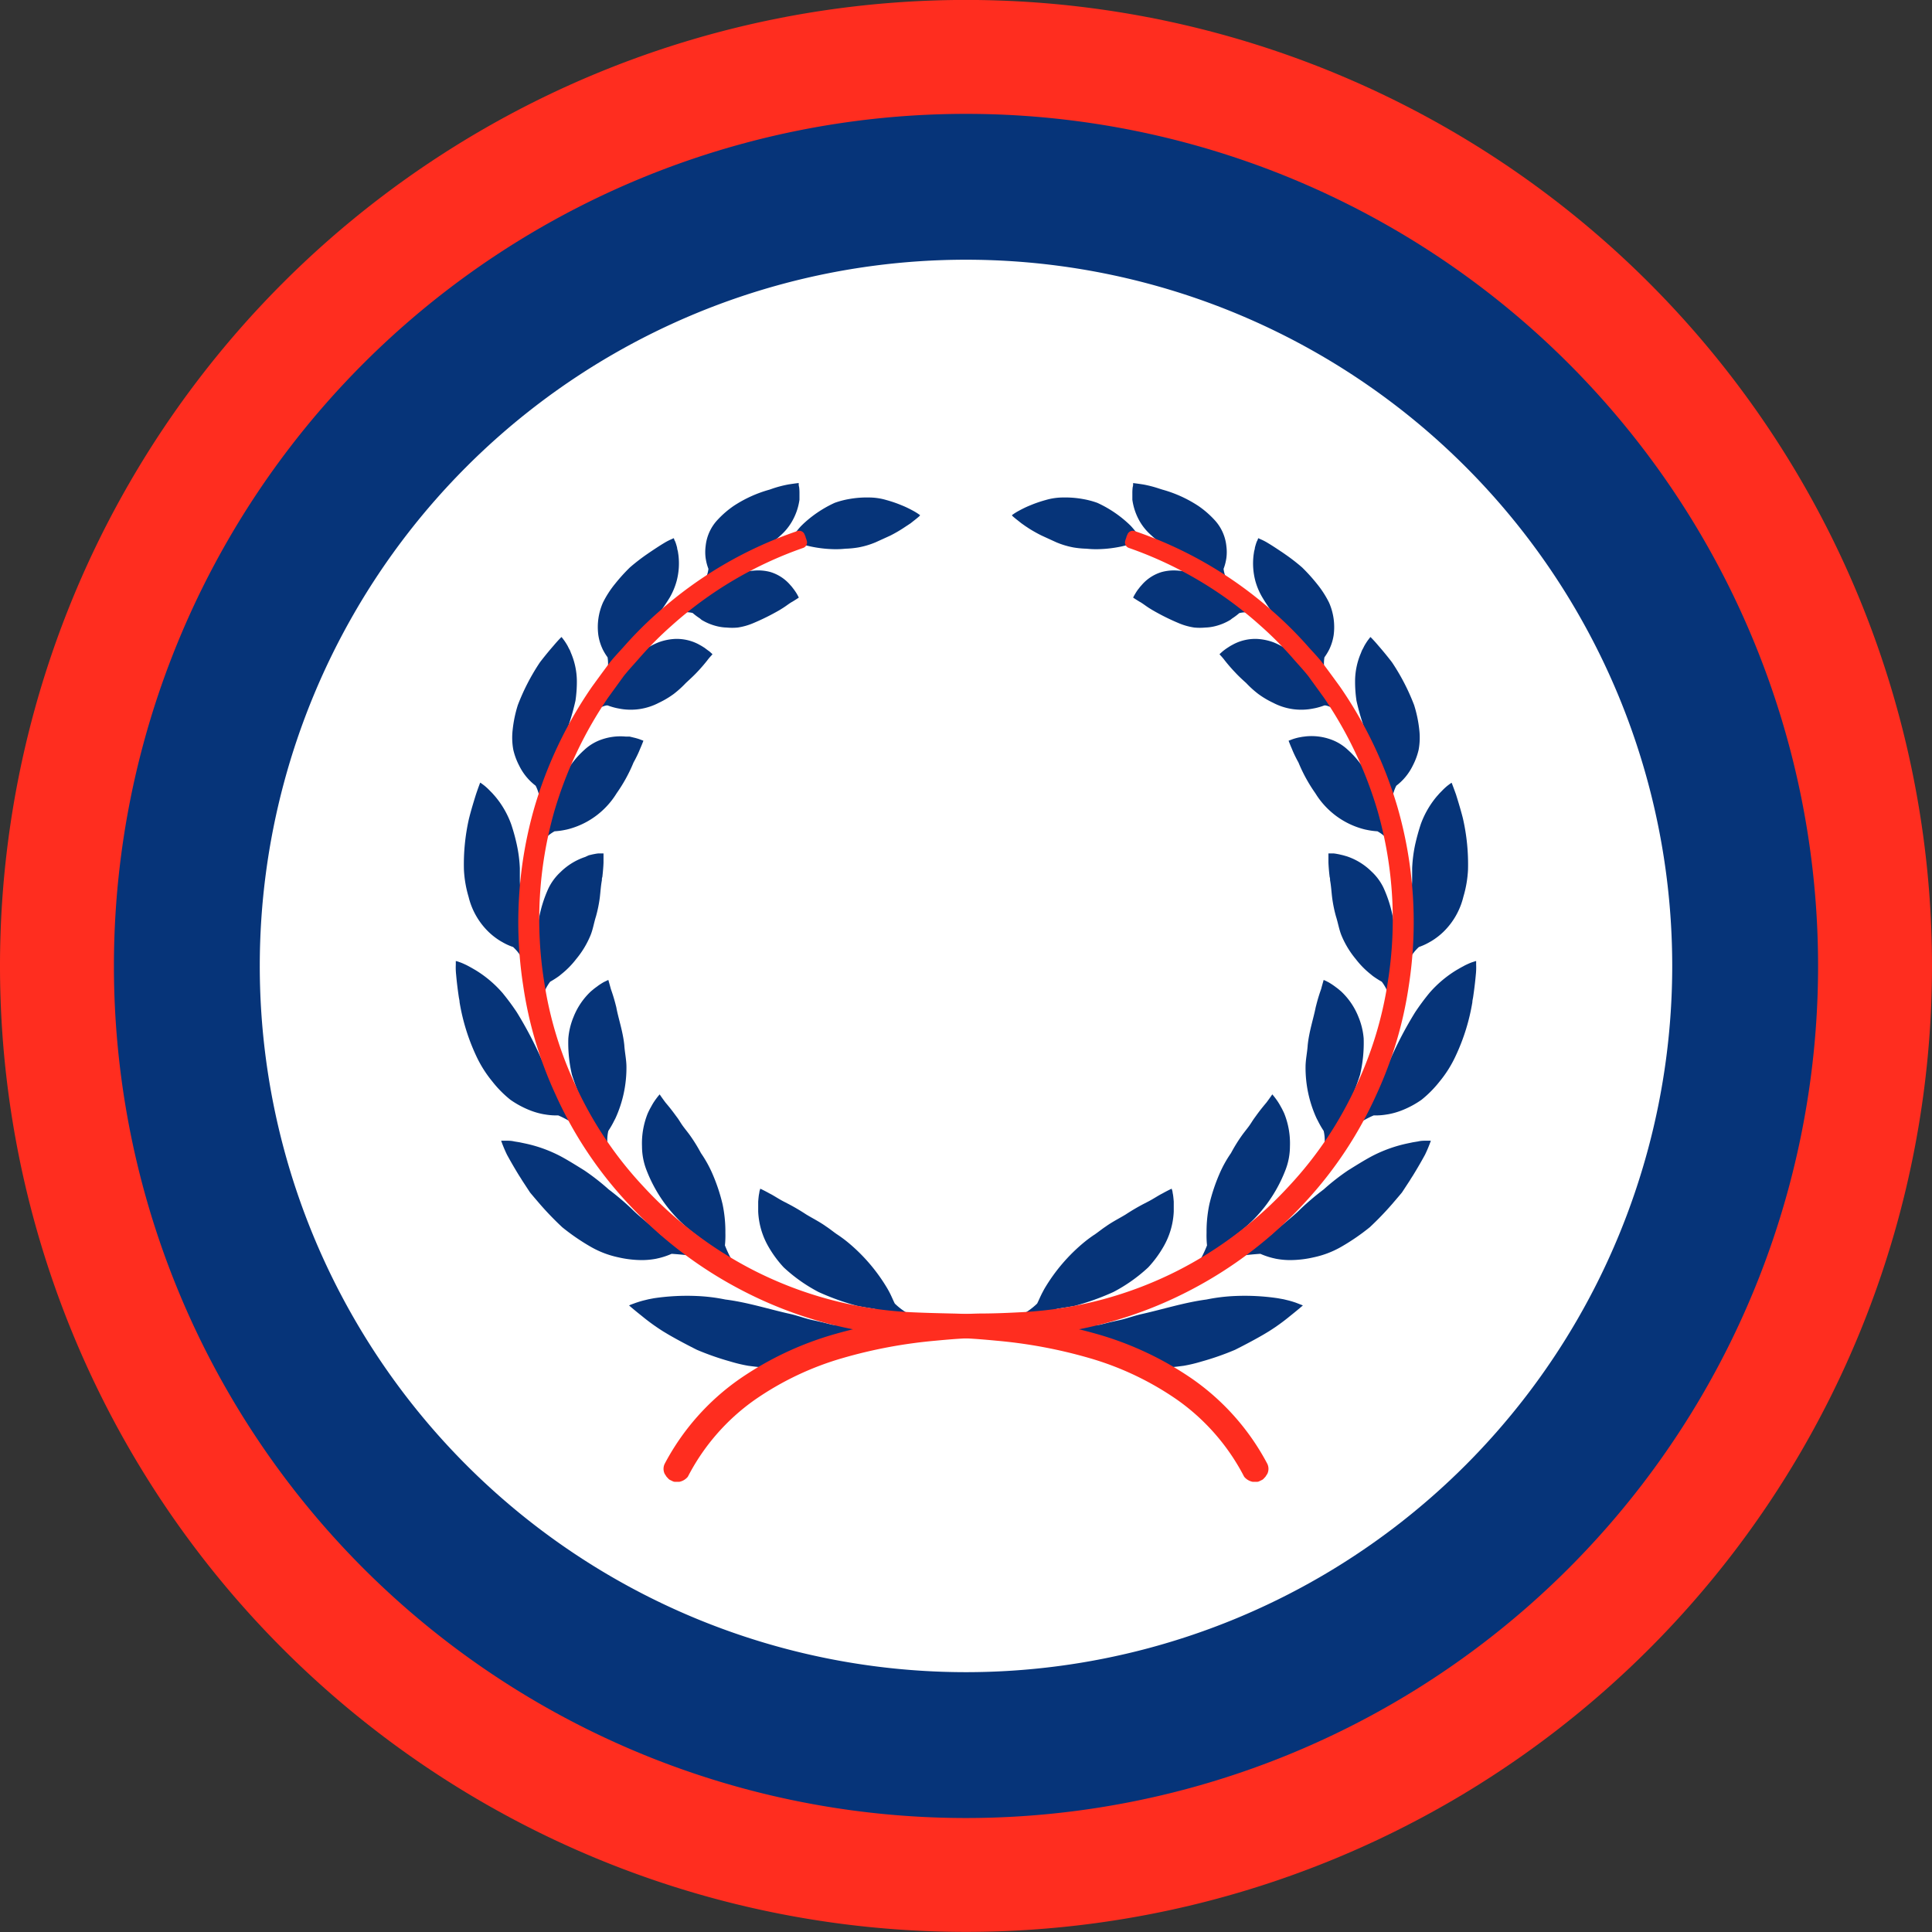 <svg xmlns="http://www.w3.org/2000/svg" xmlns:xlink="http://www.w3.org/1999/xlink" width="33.274" height="33.274" viewBox="0 0 33.274 33.274">
  <rect x="0" y="0" width="33.274" height="33.274" fill="#333333" stroke="none"/>
  <defs>
    <clipPath id="clip-path">
      <path id="Path_1459" data-name="Path 1459" d="M0,0H33.274V-33.274H0Z" fill="none"/>
    </clipPath>
  </defs>
  <g id="Group_1730" data-name="Group 1730" transform="translate(0 33.274)">
    <g id="Group_1729" data-name="Group 1729" clip-path="url(#clip-path)">
      <g id="Group_1692" data-name="Group 1692" transform="translate(16.637 -0.002)">
        <path id="Path_1422" data-name="Path 1422" d="M0,0A16.636,16.636,0,0,0,16.637-16.637,16.637,16.637,0,0,0,0-33.273,16.637,16.637,0,0,0-16.637-16.637,16.636,16.636,0,0,0,0,0" fill="#ff2d1f"/>
      </g>
      <g id="Group_1693" data-name="Group 1693" transform="translate(16.637 -3.219)">
        <path id="Path_1423" data-name="Path 1423" d="M0,0A13.419,13.419,0,0,0,13.419-13.42,13.419,13.419,0,0,0,0-26.838,13.419,13.419,0,0,0-13.419-13.42,13.419,13.419,0,0,0,0,0" fill="#fff"/>
      </g>
      <g id="Group_1694" data-name="Group 1694" transform="translate(16.637 -3.219)">
        <path id="Path_1424" data-name="Path 1424" d="M0,0A13.419,13.419,0,0,0,13.419-13.42,13.419,13.419,0,0,0,0-26.838,13.419,13.419,0,0,0-13.419-13.42,13.419,13.419,0,0,0,0,0Z" fill="none" stroke="#063479" stroke-width="2.512"/>
      </g>
      <g id="Group_1695" data-name="Group 1695" transform="translate(13.832 -24.249)">
        <path id="Path_1425" data-name="Path 1425" d="M0,0A2.01,2.01,0,0,1,.331-.252,1.942,1.942,0,0,1,.544-.365,1.454,1.454,0,0,1,.79-.43a1.736,1.736,0,0,1,.347-.027,1.068,1.068,0,0,1,.3.045,2.12,2.12,0,0,1,.249.085l.044.018c.076.033.138.066.185.092.068.039.1.066.1.066L2-.133l-.05.042-.1.079L1.78.034,1.715.077A2.332,2.332,0,0,1,1.5.2L1.252.313a1.414,1.414,0,0,1-.3.09A1.586,1.586,0,0,1,.729.425,1.563,1.563,0,0,1,.514.433,2.135,2.135,0,0,1,.126.386L.049.368-.028.355a2.387,2.387,0,0,0-.39.077A.42.42,0,0,1-.57.451L-.6.444A2.446,2.446,0,0,0-.167.2,1.392,1.392,0,0,1-.034.033L0,0" fill="#063479"/>
      </g>
      <g id="Group_1696" data-name="Group 1696" transform="translate(12.153 -23.661)">
        <path id="Path_1426" data-name="Path 1426" d="M0,0A.8.8,0,0,1,0-.209.775.775,0,0,1,.213-.668,1.654,1.654,0,0,1,.483-.9,2.177,2.177,0,0,1,1.1-1.18L1.157-1.2a1.983,1.983,0,0,1,.271-.07c.109-.017.175-.024.175-.024l0,.02c0,.012,0,.028.007.049a.8.8,0,0,1,.006.1c0,.019,0,.039,0,.06s0,.038,0,.058a1.03,1.03,0,0,1-.136.387A.96.96,0,0,1,1.3-.4a1.381,1.381,0,0,1-.237.18C.979-.172.893-.11.8-.062A3.1,3.1,0,0,1,.518.077L.43.115.342.159a2.485,2.485,0,0,0-.3.282.542.542,0,0,1-.124.1.319.319,0,0,0-.03.015A.488.488,0,0,1-.083.507L-.024.393A.513.513,0,0,0,.048.184.831.831,0,0,1,.006.035L0,0" fill="#063479"/>
      </g>
      <g id="Group_1697" data-name="Group 1697" transform="translate(10.364 -22.127)">
        <path id="Path_1427" data-name="Path 1427" d="M0,0A.868.868,0,0,1-.059-.208,1.047,1.047,0,0,1,.02-.768a1.713,1.713,0,0,1,.209-.324,3.081,3.081,0,0,1,.254-.281,3.424,3.424,0,0,1,.281-.219L.819-1.63c.1-.067.183-.122.252-.163a.934.934,0,0,1,.122-.064l.046-.021.009.019c0,.011.012.027.02.047a.963.963,0,0,1,.03.1c0,.019.008.04.013.062l.009.061a1.183,1.183,0,0,1-.031.45,1.188,1.188,0,0,1-.118.282,3.061,3.061,0,0,1-.406.53c-.04.042-.081.082-.121.12L.533-.092.462-.019.386.054A1.711,1.711,0,0,0,.177.445.6.6,0,0,1,.093.6L.068.624S.081.527.095.419A.7.7,0,0,0,.1.174,1.015,1.015,0,0,1,.015.034L0,0" fill="#063479"/>
      </g>
      <g id="Group_1698" data-name="Group 1698" transform="translate(9.069 -19.891)">
        <path id="Path_1428" data-name="Path 1428" d="M0,0A.979.979,0,0,1-.129-.2a1.137,1.137,0,0,1-.1-.272,1.165,1.165,0,0,1-.01-.348,2.161,2.161,0,0,1,.088-.419,3.693,3.693,0,0,1,.365-.713.636.636,0,0,1,.043-.059c.078-.1.15-.186.207-.251.084-.1.137-.15.137-.15l.015.017.033.044c.017.024.037.055.058.092.01.02.02.041.032.062s.018.041.027.063a1.254,1.254,0,0,1,.1.478,2.244,2.244,0,0,1-.024.341,4.25,4.25,0,0,1-.222.7c-.046.115-.1.225-.146.324a.88.88,0,0,0-.045.1C.412-.147.4-.111.383-.078A3.269,3.269,0,0,0,.319.4.88.88,0,0,1,.3.593L.282.628S.257.521.229.4A.688.688,0,0,0,.156.149.989.989,0,0,1,.027.031L0,0" fill="#063479"/>
      </g>
      <g id="Group_1699" data-name="Group 1699" transform="translate(8.624 -17.064)">
        <path id="Path_1429" data-name="Path 1429" d="M0,0A1.175,1.175,0,0,1-.214-.165a1.252,1.252,0,0,1-.34-.6,1.975,1.975,0,0,1-.08-.467,3.56,3.56,0,0,1,.086-.875c.007-.026.013-.052.02-.078.036-.133.072-.249.1-.339.044-.131.074-.207.074-.207l.02.012.048.036A1.006,1.006,0,0,1-.195-2.6l.053.054.05.057a1.578,1.578,0,0,1,.271.472,3.246,3.246,0,0,1,.1.365,2.358,2.358,0,0,1,.05.395c0,.067,0,.134,0,.2s.009.134.011.2c0,.142,0,.278-.005.4,0,.041,0,.081-.007.119s0,.085,0,.123A3.835,3.835,0,0,0,.475.3,1.371,1.371,0,0,1,.532.5c0,.026,0,.041,0,.041L.489.479C.464.441.421.389.39.334A.853.853,0,0,0,.213.1,1,1,0,0,1,.039.022L0,0" fill="#063479"/>
      </g>
      <g id="Group_1700" data-name="Group 1700" transform="translate(9.363 -14.084)">
        <path id="Path_1430" data-name="Path 1430" d="M0,0A1.263,1.263,0,0,1-.254-.075,1.626,1.626,0,0,1-.571-.248,1.9,1.9,0,0,1-.883-.563a2.067,2.067,0,0,1-.28-.445,3.547,3.547,0,0,1-.285-.922c0-.03-.009-.059-.013-.087-.022-.149-.037-.28-.046-.383a1.144,1.144,0,0,1-.006-.176c0-.041,0-.063,0-.063l.024.006.059.02c.031.012.07.029.114.051l.07.038.071.041a1.98,1.98,0,0,1,.464.391,4.088,4.088,0,0,1,.249.336,6.771,6.771,0,0,1,.429.817c.059.127.109.25.153.365C.138-.532.16-.5.176-.457l.056.122A2.73,2.73,0,0,0,.606.117.947.947,0,0,1,.757.292L.776.331.54.181A1.57,1.57,0,0,0,.251.02a1.123,1.123,0,0,1-.2-.012L0,0" fill="#063479"/>
      </g>
      <g id="Group_1701" data-name="Group 1701" transform="translate(11.299 -11.595)">
        <path id="Path_1431" data-name="Path 1431" d="M0,0A1.323,1.323,0,0,1-.256.023a1.837,1.837,0,0,1-.4-.049,1.622,1.622,0,0,1-.481-.187,3.724,3.724,0,0,1-.479-.33A5.282,5.282,0,0,1-2-.941c-.059-.069-.117-.136-.17-.2l-.135-.206q-.025-.042-.051-.081c-.087-.141-.158-.266-.212-.365a2.339,2.339,0,0,1-.1-.24l.026,0h.068c.036,0,.081,0,.135.013l.087.014.085.018a2.364,2.364,0,0,1,.631.227c.124.067.254.148.4.239a3.887,3.887,0,0,1,.42.328c.144.109.28.224.4.339.1.1.2.177.291.256L-.02-.51l.107.1a2.9,2.9,0,0,0,.584.278A1.451,1.451,0,0,1,.9-.023L.934,0A5.448,5.448,0,0,0,.268-.085a1.3,1.3,0,0,1-.215.073L0,0" fill="#063479"/>
      </g>
      <g id="Group_1702" data-name="Group 1702" transform="translate(14.431 -10.043)">
        <path id="Path_1432" data-name="Path 1432" d="M0,0A1.71,1.71,0,0,1-.25.143,2.119,2.119,0,0,1-.672.286,2.148,2.148,0,0,1-1.231.32c-.1,0-.208-.015-.315-.029A2.621,2.621,0,0,1-1.858.216a4.688,4.688,0,0,1-.571-.2C-2.6-.07-2.77-.16-2.918-.246L-3.008-.3a3.536,3.536,0,0,1-.371-.268c-.139-.11-.218-.18-.218-.18l.026-.012L-3.5-.786c.038-.014.085-.029.143-.045l.094-.023.094-.018a3.883,3.883,0,0,1,.725-.039,3.09,3.09,0,0,1,.506.061c.382.048.76.17,1.118.249.148.034.283.088.415.112l.149.034.152.038A1.826,1.826,0,0,0,.2-.4L.6-.437A1.216,1.216,0,0,1,.868-.444l.049.011L.6-.339A1.6,1.6,0,0,0,.222-.2a1.062,1.062,0,0,1-.176.163L0,0" fill="#063479"/>
      </g>
      <g id="Group_1703" data-name="Group 1703" transform="translate(12.082 -22.599)">
        <path id="Path_1433" data-name="Path 1433" d="M0,0A.936.936,0,0,0,.27.111.791.791,0,0,0,.434.133a.992.992,0,0,0,.188,0A1.089,1.089,0,0,0,.889.058a3.971,3.971,0,0,0,.457-.227l.04-.025c.07-.042.127-.091.177-.117.071-.043.113-.072.113-.072L1.667-.4c-.005-.011-.013-.025-.023-.043s-.031-.05-.053-.08L1.554-.571,1.515-.615a.73.73,0,0,0-.331-.209A.8.8,0,0,0,.922-.849,1.086,1.086,0,0,0,.49-.732,2.908,2.908,0,0,0,.109-.5L.035-.44l-.071.066A2.59,2.59,0,0,1-.4-.2a.471.471,0,0,0-.14.083l-.02.027A.32.32,0,0,1-.5-.1l.13-.018a.458.458,0,0,1,.217,0,1.075,1.075,0,0,0,.124.093L0,0" fill="#063479"/>
      </g>
      <g id="Group_1704" data-name="Group 1704" transform="translate(10.665 -21.07)">
        <path id="Path_1434" data-name="Path 1434" d="M0,0A1.041,1.041,0,0,0,.682-.1,1.537,1.537,0,0,0,.938-.252,1.774,1.774,0,0,0,1.146-.44c.067-.063.133-.122.189-.182l.034-.036c.059-.064.108-.123.146-.171a.9.9,0,0,1,.066-.079l.025-.028L1.591-.951,1.553-.985C1.531-1,1.5-1.023,1.472-1.045l-.054-.034-.054-.03A.809.809,0,0,0,.958-1.2a.955.955,0,0,0-.283.059,1.189,1.189,0,0,0-.4.265,1.747,1.747,0,0,0-.315.36L-.1-.43c-.018.031-.036.06-.053.088-.031.056-.228.2-.315.3A.584.584,0,0,0-.576.095C-.585.116-.589.128-.589.128S-.5.075-.414.027s.186-.092.219-.08a1.11,1.11,0,0,0,.158.046L0,0" fill="#063479"/>
      </g>
      <g id="Group_1705" data-name="Group 1705" transform="translate(9.765 -18.988)">
        <path id="Path_1435" data-name="Path 1435" d="M0,0A1.384,1.384,0,0,0,.655-.37a1.383,1.383,0,0,0,.2-.254,2.7,2.7,0,0,0,.282-.508.256.256,0,0,1,.023-.047c.043-.08.077-.153.1-.212.037-.084.056-.138.056-.138l-.021-.008-.05-.019a1.046,1.046,0,0,0-.1-.028L1.079-1.6,1.015-1.6a.988.988,0,0,0-.456.064A.828.828,0,0,0,.3-1.372a1.542,1.542,0,0,0-.328.413,3.938,3.938,0,0,0-.2.479.646.646,0,0,0-.028.1q-.01.057-.021.108A3.293,3.293,0,0,1-.489.157a.482.482,0,0,0-.06.18c0,.025,0,.038,0,.038A2.164,2.164,0,0,1-.414.2a.664.664,0,0,1,.2-.169A1.219,1.219,0,0,0-.039.008L0,0" fill="#063479"/>
      </g>
      <g id="Group_1706" data-name="Group 1706" transform="translate(9.665 -16.494)">
        <path id="Path_1436" data-name="Path 1436" d="M0,0A1.494,1.494,0,0,0,.258-.262,1.577,1.577,0,0,0,.5-.659C.547-.768.562-.881.6-1a2.328,2.328,0,0,0,.065-.32c.012-.1.018-.205.036-.3,0-.019,0-.038.008-.056.011-.1.018-.181.02-.249,0-.048,0-.088,0-.115s0-.042,0-.042H.71l-.057,0c-.03,0-.067.008-.109.016l-.068.016L.41-2.02a1.1,1.1,0,0,0-.421.259.935.935,0,0,0-.207.278,2.207,2.207,0,0,0-.17.552A3.762,3.762,0,0,0-.4-.372c0,.04.005.078.007.115A.841.841,0,0,0-.369-.14,4.4,4.4,0,0,1-.406.38.5.5,0,0,0-.4.589c.01.024.015.038.015.038S-.376.6-.366.553A.922.922,0,0,1-.318.388.77.77,0,0,1-.19.128a1.607,1.607,0,0,0,.156-.1L0,0" fill="#063479"/>
      </g>
      <g id="Group_1707" data-name="Group 1707" transform="translate(10.599 -14.013)">
        <path id="Path_1437" data-name="Path 1437" d="M0,0A2.091,2.091,0,0,0,.19-.883c0-.129-.029-.25-.037-.379C.129-1.5.05-1.721.015-1.915L0-1.973c-.026-.1-.054-.186-.078-.253-.027-.1-.044-.158-.044-.158l-.022.01L-.2-2.347a1.2,1.2,0,0,0-.1.064l-.062.046-.059.049a1.212,1.212,0,0,0-.3.441,1.225,1.225,0,0,0-.09.37,2.407,2.407,0,0,0,.062.625,4.739,4.739,0,0,0,.221.564.907.907,0,0,0,.061.107L-.4.027c.047.064.115.376.19.54a.82.82,0,0,0,.1.2L-.075.8S-.1.669-.122.533a.7.7,0,0,1,0-.317,1.586,1.586,0,0,0,.1-.174L0,0" fill="#063479"/>
      </g>
      <g id="Group_1708" data-name="Group 1708" transform="translate(12.493 -12.087)">
        <path id="Path_1438" data-name="Path 1438" d="M0,0A2.286,2.286,0,0,0-.048-.445,3.116,3.116,0,0,0-.221-.967a2.1,2.1,0,0,0-.2-.361,2.789,2.789,0,0,0-.2-.321C-.659-1.7-.695-1.744-.729-1.79S-.79-1.884-.82-1.927l-.038-.051c-.064-.089-.125-.163-.174-.221-.065-.087-.1-.14-.1-.14l-.017.02c-.01.012-.024.029-.04.051a1.041,1.041,0,0,0-.071.107l-.04.072c-.012.024-.024.048-.036.074a1.379,1.379,0,0,0-.1.572,1.133,1.133,0,0,0,.077.407A2.477,2.477,0,0,0-.569.03l.106.082.111.083c.063.058.291.309.434.45a.819.819,0,0,0,.19.164L.317.827A2.26,2.26,0,0,1-.008.262,1.637,1.637,0,0,0,0,.049C0,.033,0,.017,0,0" fill="#063479"/>
      </g>
      <g id="Group_1709" data-name="Group 1709" transform="translate(15.283 -11.082)">
        <path id="Path_1439" data-name="Path 1439" d="M0,0A3.045,3.045,0,0,0-.695-.808a2.2,2.2,0,0,0-.179-.13c-.061-.043-.12-.091-.181-.131-.113-.081-.233-.14-.343-.207a3.565,3.565,0,0,0-.311-.183l-.06-.031c-.1-.05-.186-.111-.258-.146-.1-.056-.163-.084-.163-.084s0,.009-.007.026-.007.037-.013.065-.011.08-.015.132c0,.027,0,.056,0,.086s0,.055,0,.085a1.323,1.323,0,0,0,.174.6,1.936,1.936,0,0,0,.266.362,2.747,2.747,0,0,0,.6.424A4.308,4.308,0,0,0-.514.3l.141.026.146.023a1.8,1.8,0,0,1,.275.1C.171.5.311.535.414.568A1.126,1.126,0,0,0,.68.629H.73S.582.555.436.473A1.155,1.155,0,0,1,.128.259C.1.206.071.13.027.048L0,0" fill="#063479"/>
      </g>
      <g id="Group_1710" data-name="Group 1710" transform="translate(19.442 -24.249)">
        <path id="Path_1440" data-name="Path 1440" d="M0,0A2.01,2.01,0,0,0-.331-.252,1.942,1.942,0,0,0-.544-.365,1.454,1.454,0,0,0-.79-.43a1.731,1.731,0,0,0-.347-.027,1.068,1.068,0,0,0-.3.045,2.12,2.12,0,0,0-.249.085l-.044.018c-.076.033-.138.066-.185.092-.068.039-.1.066-.1.066L-2-.133l.05.042.1.079.065.046.065.043A2.332,2.332,0,0,0-1.5.2l.249.114a1.432,1.432,0,0,0,.3.09A1.572,1.572,0,0,0-.729.425,1.563,1.563,0,0,0-.514.433,2.135,2.135,0,0,0-.126.386L-.049.368.028.355a2.387,2.387,0,0,1,.39.077A.42.42,0,0,0,.57.451L.6.444A2.446,2.446,0,0,1,.167.2,1.5,1.5,0,0,0,.034.033L0,0" fill="#063479"/>
      </g>
      <g id="Group_1711" data-name="Group 1711" transform="translate(21.121 -23.661)">
        <path id="Path_1441" data-name="Path 1441" d="M0,0A.8.8,0,0,0,0-.209.775.775,0,0,0-.213-.668,1.613,1.613,0,0,0-.483-.9,2.184,2.184,0,0,0-1.1-1.18l-.06-.019a1.983,1.983,0,0,0-.271-.07c-.109-.017-.175-.024-.175-.024l0,.02c0,.012,0,.028-.007.049a.8.8,0,0,0-.006.1c0,.019,0,.039,0,.06s0,.038,0,.058a1.03,1.03,0,0,0,.136.387A.96.96,0,0,0-1.3-.4a1.381,1.381,0,0,0,.237.18c.087.052.173.114.263.162s.194.1.285.139L-.43.115l.088.044a2.485,2.485,0,0,1,.3.282.542.542,0,0,0,.124.1.319.319,0,0,1,.03.015A.488.488,0,0,0,.083.507L.024.393A.513.513,0,0,1-.048.184.831.831,0,0,0-.006.035L0,0" fill="#063479"/>
      </g>
      <g id="Group_1712" data-name="Group 1712" transform="translate(22.91 -22.127)">
        <path id="Path_1442" data-name="Path 1442" d="M0,0A.868.868,0,0,0,.059-.208,1.047,1.047,0,0,0-.02-.768a1.713,1.713,0,0,0-.209-.324,3.081,3.081,0,0,0-.254-.281,3.263,3.263,0,0,0-.281-.219L-.819-1.63c-.1-.067-.183-.122-.252-.163a.934.934,0,0,0-.122-.064l-.046-.021-.009.019c0,.011-.012.027-.02.047a.963.963,0,0,0-.03.1c0,.019-.008.04-.013.062l-.009.061a1.183,1.183,0,0,0,.031.45A1.153,1.153,0,0,0-1.17-.86a3.006,3.006,0,0,0,.4.53c.04.042.081.082.121.12l.111.118.071.073.076.073A1.711,1.711,0,0,1-.177.445.6.6,0,0,0-.093.6l.025.024S-.081.527-.095.419A.7.7,0,0,1-.1.174,1.015,1.015,0,0,0-.015.034L0,0" fill="#063479"/>
      </g>
      <g id="Group_1713" data-name="Group 1713" transform="translate(24.204 -19.891)">
        <path id="Path_1443" data-name="Path 1443" d="M0,0A.979.979,0,0,0,.129-.2a1.137,1.137,0,0,0,.1-.272,1.165,1.165,0,0,0,.01-.348,2.161,2.161,0,0,0-.088-.419,3.693,3.693,0,0,0-.365-.713.636.636,0,0,0-.043-.059c-.078-.1-.15-.186-.207-.251-.084-.1-.137-.15-.137-.15l-.015.017-.033.044c-.017.024-.037.055-.058.092-.01.02-.02.041-.032.062s-.018.041-.027.063a1.235,1.235,0,0,0-.1.478,2.244,2.244,0,0,0,.024.341,4.25,4.25,0,0,0,.222.7c.046.115.1.225.146.324a.88.88,0,0,1,.045.1c.016.036.031.072.045.1A3.269,3.269,0,0,1-.319.4.88.88,0,0,0-.3.593l.014.035S-.257.521-.229.4A.688.688,0,0,1-.156.149.989.989,0,0,0-.027.031L0,0" fill="#063479"/>
      </g>
      <g id="Group_1714" data-name="Group 1714" transform="translate(24.649 -17.064)">
        <path id="Path_1444" data-name="Path 1444" d="M0,0A1.175,1.175,0,0,0,.214-.165a1.252,1.252,0,0,0,.34-.6,1.975,1.975,0,0,0,.08-.467,3.56,3.56,0,0,0-.086-.875c-.006-.026-.013-.052-.02-.078-.036-.133-.072-.249-.1-.339C.382-2.653.352-2.729.352-2.729l-.02.012-.048.036A1.006,1.006,0,0,0,.195-2.6l-.053.054-.05.057a1.578,1.578,0,0,0-.271.472,3.721,3.721,0,0,0-.1.365,2.465,2.465,0,0,0-.049.395c0,.067,0,.134,0,.2s-.009.134-.011.2c0,.142,0,.278.005.4,0,.041,0,.081.007.119s0,.085,0,.123A3.835,3.835,0,0,1-.475.3,1.371,1.371,0,0,0-.532.5c0,.026,0,.041,0,.041L-.489.479c.025-.038.068-.09.1-.145A.83.83,0,0,1-.212.1,1.034,1.034,0,0,0-.039.022L0,0" fill="#063479"/>
      </g>
      <g id="Group_1715" data-name="Group 1715" transform="translate(23.91 -14.084)">
        <path id="Path_1445" data-name="Path 1445" d="M0,0A1.263,1.263,0,0,0,.254-.075,1.626,1.626,0,0,0,.571-.248,1.94,1.94,0,0,0,.883-.563a2.025,2.025,0,0,0,.279-.445,3.513,3.513,0,0,0,.286-.922c0-.03.009-.059.013-.087.022-.149.037-.28.046-.383a1.144,1.144,0,0,0,.006-.176c0-.041,0-.063,0-.063l-.024.006-.059.02c-.031.012-.07.029-.114.051l-.07.038-.071.041a1.98,1.98,0,0,0-.464.391,4.088,4.088,0,0,0-.249.336,6.632,6.632,0,0,0-.429.817c-.059.127-.11.25-.153.365C-.138-.532-.16-.5-.176-.457l-.056.122A2.782,2.782,0,0,1-.606.117.947.947,0,0,0-.757.292L-.776.331-.54.181A1.57,1.57,0,0,1-.251.02a1.108,1.108,0,0,0,.2-.012L0,0" fill="#063479"/>
      </g>
      <g id="Group_1716" data-name="Group 1716" transform="translate(21.975 -11.595)">
        <path id="Path_1446" data-name="Path 1446" d="M0,0A1.323,1.323,0,0,0,.256.023a1.837,1.837,0,0,0,.4-.049,1.622,1.622,0,0,0,.481-.187,3.724,3.724,0,0,0,.479-.33A5.282,5.282,0,0,0,2-.941c.059-.069.117-.136.17-.2l.135-.206q.025-.042.051-.081c.087-.141.158-.266.212-.365a2.339,2.339,0,0,0,.1-.24l-.026,0H2.58c-.036,0-.081,0-.135.013l-.086.014-.086.018a2.388,2.388,0,0,0-.631.227c-.124.067-.254.148-.4.239a3.887,3.887,0,0,0-.42.328c-.144.109-.28.224-.4.339-.1.1-.2.177-.291.256L.02-.51l-.107.1a2.9,2.9,0,0,1-.584.278A1.451,1.451,0,0,0-.9-.023L-.934,0A5.448,5.448,0,0,1-.268-.085a1.3,1.3,0,0,0,.215.073L0,0" fill="#063479"/>
      </g>
      <g id="Group_1717" data-name="Group 1717" transform="translate(18.842 -10.043)">
        <path id="Path_1447" data-name="Path 1447" d="M0,0A1.749,1.749,0,0,0,.249.143,2.13,2.13,0,0,0,.672.286,2.148,2.148,0,0,0,1.231.32c.1,0,.208-.015.315-.029A2.621,2.621,0,0,0,1.858.216a4.688,4.688,0,0,0,.571-.2C2.6-.07,2.77-.16,2.918-.246L3.008-.3a3.536,3.536,0,0,0,.371-.268c.138-.11.218-.18.218-.18L3.57-.759,3.5-.786C3.465-.8,3.418-.815,3.36-.831L3.266-.854l-.1-.018a3.872,3.872,0,0,0-.725-.039,3.092,3.092,0,0,0-.505.061C1.559-.8,1.181-.68.823-.6.675-.567.54-.513.408-.489L.259-.455.107-.417A1.826,1.826,0,0,1-.2-.4L-.6-.437A1.216,1.216,0,0,0-.868-.444l-.049.011L-.6-.339A1.6,1.6,0,0,1-.222-.2a1.062,1.062,0,0,0,.176.163L0,0" fill="#063479"/>
      </g>
      <g id="Group_1718" data-name="Group 1718" transform="translate(21.191 -22.599)">
        <path id="Path_1448" data-name="Path 1448" d="M0,0A.936.936,0,0,1-.27.111.791.791,0,0,1-.434.133a.992.992,0,0,1-.188,0A1.1,1.1,0,0,1-.889.058a3.875,3.875,0,0,1-.456-.227l-.041-.025c-.069-.042-.127-.091-.177-.117-.071-.043-.113-.072-.113-.072L-1.667-.4a.434.434,0,0,1,.024-.043.808.808,0,0,1,.052-.08l.037-.047.039-.044a.73.73,0,0,1,.331-.209A.8.8,0,0,1-.922-.849,1.086,1.086,0,0,1-.49-.732,2.908,2.908,0,0,1-.109-.5l.074.056.071.066A2.555,2.555,0,0,0,.4-.2a.474.474,0,0,1,.139.083l.02.027A.32.32,0,0,0,.5-.1L.37-.116a.458.458,0,0,0-.217,0,1.075,1.075,0,0,1-.124.093L0,0" fill="#063479"/>
      </g>
      <g id="Group_1719" data-name="Group 1719" transform="translate(22.609 -21.07)">
        <path id="Path_1449" data-name="Path 1449" d="M0,0A1.04,1.04,0,0,1-.682-.1,1.537,1.537,0,0,1-.938-.252,1.7,1.7,0,0,1-1.146-.44C-1.213-.5-1.28-.562-1.335-.622l-.034-.036c-.059-.064-.108-.123-.146-.171a.9.9,0,0,0-.066-.079l-.025-.028.015-.015.038-.034c.022-.018.048-.038.081-.06l.053-.034.055-.03A.809.809,0,0,1-.958-1.2a.955.955,0,0,1,.283.059,1.185,1.185,0,0,1,.4.265,1.723,1.723,0,0,1,.316.36L.1-.43c.018.031.036.06.053.088.031.056.228.2.315.3A.584.584,0,0,1,.576.095C.585.116.589.128.589.128S.5.075.414.027.228-.065.195-.053a1.11,1.11,0,0,1-.158.046L0,0" fill="#063479"/>
      </g>
      <g id="Group_1720" data-name="Group 1720" transform="translate(23.509 -18.988)">
        <path id="Path_1450" data-name="Path 1450" d="M0,0A1.388,1.388,0,0,1-.655-.37a1.383,1.383,0,0,1-.2-.254,2.7,2.7,0,0,1-.282-.508.256.256,0,0,0-.023-.047c-.043-.08-.077-.153-.1-.212-.037-.084-.056-.138-.056-.138l.021-.008.05-.019a1.046,1.046,0,0,1,.1-.028l.065-.012.064-.008a.988.988,0,0,1,.456.064.843.843,0,0,1,.264.168,1.559,1.559,0,0,1,.327.413,3.938,3.938,0,0,1,.2.479.646.646,0,0,1,.028.1q.01.057.021.108A3.429,3.429,0,0,0,.489.157.518.518,0,0,1,.55.337V.375A2.164,2.164,0,0,0,.414.2a.664.664,0,0,0-.2-.169A1.219,1.219,0,0,1,.039.008L0,0" fill="#063479"/>
      </g>
      <g id="Group_1721" data-name="Group 1721" transform="translate(23.608 -16.494)">
        <path id="Path_1451" data-name="Path 1451" d="M0,0A1.494,1.494,0,0,1-.258-.262,1.577,1.577,0,0,1-.5-.659C-.546-.768-.562-.881-.6-1a2.328,2.328,0,0,1-.065-.32c-.012-.1-.018-.205-.036-.3,0-.019,0-.038-.007-.056-.012-.1-.018-.181-.021-.249,0-.048,0-.088,0-.115s0-.042,0-.042H-.71l.057,0c.03,0,.067.008.109.016l.068.016.066.019a1.1,1.1,0,0,1,.421.259.935.935,0,0,1,.207.278,2.207,2.207,0,0,1,.17.552A3.762,3.762,0,0,1,.4-.372c0,.04-.005.078-.007.115A.715.715,0,0,1,.369-.14,4.4,4.4,0,0,0,.406.38.5.5,0,0,1,.4.589C.388.613.383.627.383.627S.376.6.367.553A1.029,1.029,0,0,0,.318.388.752.752,0,0,0,.19.128a1.607,1.607,0,0,1-.156-.1L0,0" fill="#063479"/>
      </g>
      <g id="Group_1722" data-name="Group 1722" transform="translate(22.675 -14.013)">
        <path id="Path_1452" data-name="Path 1452" d="M0,0A2.091,2.091,0,0,1-.19-.883c0-.129.029-.25.037-.379.025-.24.1-.459.138-.653L0-1.973c.026-.1.054-.186.078-.253.027-.1.044-.158.044-.158l.022.01L.2-2.347a1.2,1.2,0,0,1,.1.064l.062.046.059.049a1.212,1.212,0,0,1,.3.441,1.225,1.225,0,0,1,.09.37,2.407,2.407,0,0,1-.062.625,4.739,4.739,0,0,1-.221.564.785.785,0,0,1-.061.107L.4.027C.351.091.283.4.209.567A.843.843,0,0,1,.1.77L.075.8S.1.669.122.533a.7.7,0,0,0,0-.317,1.586,1.586,0,0,1-.1-.174L0,0" fill="#063479"/>
      </g>
      <g id="Group_1723" data-name="Group 1723" transform="translate(20.78 -12.087)">
        <path id="Path_1453" data-name="Path 1453" d="M0,0A2.286,2.286,0,0,1,.048-.445,3.116,3.116,0,0,1,.221-.967a2.039,2.039,0,0,1,.2-.361,2.785,2.785,0,0,1,.2-.321C.659-1.7.695-1.744.729-1.79s.061-.094.092-.137l.037-.051c.064-.089.125-.163.174-.221.065-.087.1-.14.1-.14l.017.02c.01.012.024.029.04.051a1.041,1.041,0,0,1,.071.107l.04.072c.012.024.024.048.036.074a1.379,1.379,0,0,1,.1.572,1.133,1.133,0,0,1-.077.407A2.477,2.477,0,0,1,.569.03L.463.112.352.195C.289.253.061.5-.082.645a.819.819,0,0,1-.19.164L-.316.827A2.259,2.259,0,0,0,.008.262,1.637,1.637,0,0,1,0,.049C0,.033,0,.017,0,0" fill="#063479"/>
      </g>
      <g id="Group_1724" data-name="Group 1724" transform="translate(17.99 -11.082)">
        <path id="Path_1454" data-name="Path 1454" d="M0,0A3.045,3.045,0,0,1,.695-.808a2.2,2.2,0,0,1,.179-.13c.061-.043.12-.091.181-.131.113-.081.233-.14.343-.207a3.565,3.565,0,0,1,.311-.183l.06-.031c.1-.05.187-.111.258-.146.1-.056.163-.084.163-.084s0,.009.007.026.007.037.013.065.011.08.015.132c0,.027,0,.056,0,.086s0,.055,0,.085a1.323,1.323,0,0,1-.174.6,1.936,1.936,0,0,1-.266.362,2.747,2.747,0,0,1-.6.424A4.308,4.308,0,0,1,.514.3L.373.324.227.347a1.8,1.8,0,0,0-.275.1C-.171.5-.311.535-.414.568A1.126,1.126,0,0,1-.68.629H-.73S-.582.555-.436.473A1.155,1.155,0,0,0-.128.259C-.1.206-.071.13-.026.048-.018.032-.009.016,0,0" fill="#063479"/>
      </g>
      <g id="Group_1725" data-name="Group 1725" transform="translate(21.51 -7.897)">
        <path id="Path_1455" data-name="Path 1455" d="M0,0A.156.156,0,0,0,.076.045H.135L.18.023.207-.006A.4.4,0,0,1,.229-.04a.1.1,0,0,0,0-.08A4.033,4.033,0,0,0-1.036-1.55a5.471,5.471,0,0,0-1.625-.761,8.814,8.814,0,0,0-1.654-.3c-.27-.024-.537-.039-.8-.045s-.517-.012-.764-.025a6.79,6.79,0,0,1-2.683-.723,6.884,6.884,0,0,1-1.947-1.479,6.573,6.573,0,0,1-1.187-1.779,6.554,6.554,0,0,1-.538-1.78,6.909,6.909,0,0,1,.171-2.974,7.043,7.043,0,0,1,.943-2l.271-.374c.092-.117.192-.221.283-.327a6.235,6.235,0,0,1,.556-.558,6.79,6.79,0,0,1,2.3-1.359l-.005-.015s0-.01-.005-.015a.088.088,0,0,1-.005-.015l-.006-.015c0-.007,0-.014-.007-.022l-.008-.021a6.871,6.871,0,0,0-2.35,1.368,6.436,6.436,0,0,0-.57.565c-.093.107-.2.213-.289.332s-.183.248-.279.38a7.133,7.133,0,0,0-.974,2.039,7.053,7.053,0,0,0-.193,3.04,6.708,6.708,0,0,0,.541,1.828,6.784,6.784,0,0,0,1.208,1.834A7.089,7.089,0,0,0-8.653-3.225a6.989,6.989,0,0,0,2.761.762c.256.015.516.029.772.03s.519.023.784.048a8.487,8.487,0,0,1,1.607.3,5.253,5.253,0,0,1,1.55.735A3.793,3.793,0,0,1,0,0" fill="#ff2d1f"/>
      </g>
      <g id="Group_1726" data-name="Group 1726" transform="translate(21.51 -7.897)">
        <path id="Path_1456" data-name="Path 1456" d="M0,0A.156.156,0,0,0,.076.045H.135L.18.023.207-.006A.4.4,0,0,1,.229-.04a.1.1,0,0,0,0-.08A4.033,4.033,0,0,0-1.036-1.55a5.471,5.471,0,0,0-1.625-.761,8.814,8.814,0,0,0-1.654-.3c-.27-.024-.537-.039-.8-.045s-.517-.012-.764-.025a6.79,6.79,0,0,1-2.683-.723,6.884,6.884,0,0,1-1.947-1.479,6.573,6.573,0,0,1-1.187-1.779,6.554,6.554,0,0,1-.538-1.78,6.909,6.909,0,0,1,.171-2.974,7.043,7.043,0,0,1,.943-2l.271-.374c.092-.117.192-.221.283-.327a6.235,6.235,0,0,1,.556-.558,6.79,6.79,0,0,1,2.3-1.359l-.005-.015s0-.01-.005-.015a.088.088,0,0,1-.005-.015l-.006-.015c0-.007,0-.014-.007-.022l-.008-.021a6.871,6.871,0,0,0-2.35,1.368,6.436,6.436,0,0,0-.57.565c-.093.107-.2.213-.289.332s-.183.248-.279.38a7.133,7.133,0,0,0-.974,2.039,7.053,7.053,0,0,0-.193,3.04,6.708,6.708,0,0,0,.541,1.828,6.784,6.784,0,0,0,1.208,1.834A7.089,7.089,0,0,0-8.653-3.225a6.989,6.989,0,0,0,2.761.762c.256.015.516.029.772.03s.519.023.784.048a8.487,8.487,0,0,1,1.607.3,5.253,5.253,0,0,1,1.55.735A3.793,3.793,0,0,1,0,0Z" fill="none" stroke="#ff2d1f" stroke-linejoin="round" stroke-miterlimit="10" stroke-width="0.198"/>
      </g>
      <g id="Group_1727" data-name="Group 1727" transform="translate(11.764 -7.897)">
        <path id="Path_1457" data-name="Path 1457" d="M0,0A.156.156,0,0,1-.076.045H-.135L-.18.023-.207-.006A.4.4,0,0,0-.229-.04a.1.1,0,0,1,0-.08A4.033,4.033,0,0,1,1.036-1.55a5.471,5.471,0,0,1,1.625-.761,8.814,8.814,0,0,1,1.654-.3q.4-.036.8-.045c.265,0,.517-.012.764-.025a6.79,6.79,0,0,0,2.683-.723,6.884,6.884,0,0,0,1.947-1.479,6.573,6.573,0,0,0,1.187-1.779,6.554,6.554,0,0,0,.538-1.78,6.909,6.909,0,0,0-.171-2.974,7.043,7.043,0,0,0-.943-2l-.271-.374c-.092-.117-.192-.221-.283-.327a6.235,6.235,0,0,0-.556-.558,6.79,6.79,0,0,0-2.3-1.359l.005-.015s0-.01.005-.015a.088.088,0,0,0,.005-.015l.006-.015c0-.007,0-.014.007-.022l.008-.021a6.871,6.871,0,0,1,2.35,1.368,6.574,6.574,0,0,1,.57.565c.093.107.2.213.289.332s.183.248.279.38a7.133,7.133,0,0,1,.974,2.039,7.053,7.053,0,0,1,.193,3.04,6.743,6.743,0,0,1-.541,1.828,6.784,6.784,0,0,1-1.208,1.834A7.089,7.089,0,0,1,8.653-3.225a6.989,6.989,0,0,1-2.761.762c-.256.015-.516.029-.772.03s-.519.023-.784.048a8.487,8.487,0,0,0-1.607.3,5.253,5.253,0,0,0-1.55.735A3.783,3.783,0,0,0,0,0" fill="#ff2d1f"/>
      </g>
      <g id="Group_1728" data-name="Group 1728" transform="translate(11.764 -7.897)">
        <path id="Path_1458" data-name="Path 1458" d="M0,0A.156.156,0,0,1-.076.045H-.135L-.18.023-.207-.006A.4.4,0,0,0-.229-.04a.1.1,0,0,1,0-.08A4.033,4.033,0,0,1,1.036-1.55a5.471,5.471,0,0,1,1.625-.761,8.814,8.814,0,0,1,1.654-.3q.4-.036.8-.045c.265,0,.517-.012.764-.025a6.79,6.79,0,0,0,2.683-.723,6.884,6.884,0,0,0,1.947-1.479,6.573,6.573,0,0,0,1.187-1.779,6.554,6.554,0,0,0,.538-1.78,6.909,6.909,0,0,0-.171-2.974,7.043,7.043,0,0,0-.943-2l-.271-.374c-.092-.117-.192-.221-.283-.327a6.235,6.235,0,0,0-.556-.558,6.79,6.79,0,0,0-2.3-1.359l.005-.015s0-.01.005-.015a.088.088,0,0,0,.005-.015l.006-.015c0-.007,0-.014.007-.022l.008-.021a6.871,6.871,0,0,1,2.35,1.368,6.574,6.574,0,0,1,.57.565c.093.107.2.213.289.332s.183.248.279.38a7.133,7.133,0,0,1,.974,2.039,7.053,7.053,0,0,1,.193,3.04,6.743,6.743,0,0,1-.541,1.828,6.784,6.784,0,0,1-1.208,1.834A7.089,7.089,0,0,1,8.653-3.225a6.989,6.989,0,0,1-2.761.762c-.256.015-.516.029-.772.03s-.519.023-.784.048a8.487,8.487,0,0,0-1.607.3,5.253,5.253,0,0,0-1.55.735A3.783,3.783,0,0,0,0,0Z" fill="none" stroke="#ff2d1f" stroke-linejoin="round" stroke-miterlimit="10" stroke-width="0.198"/>
      </g>
    </g>
  </g>
</svg>
